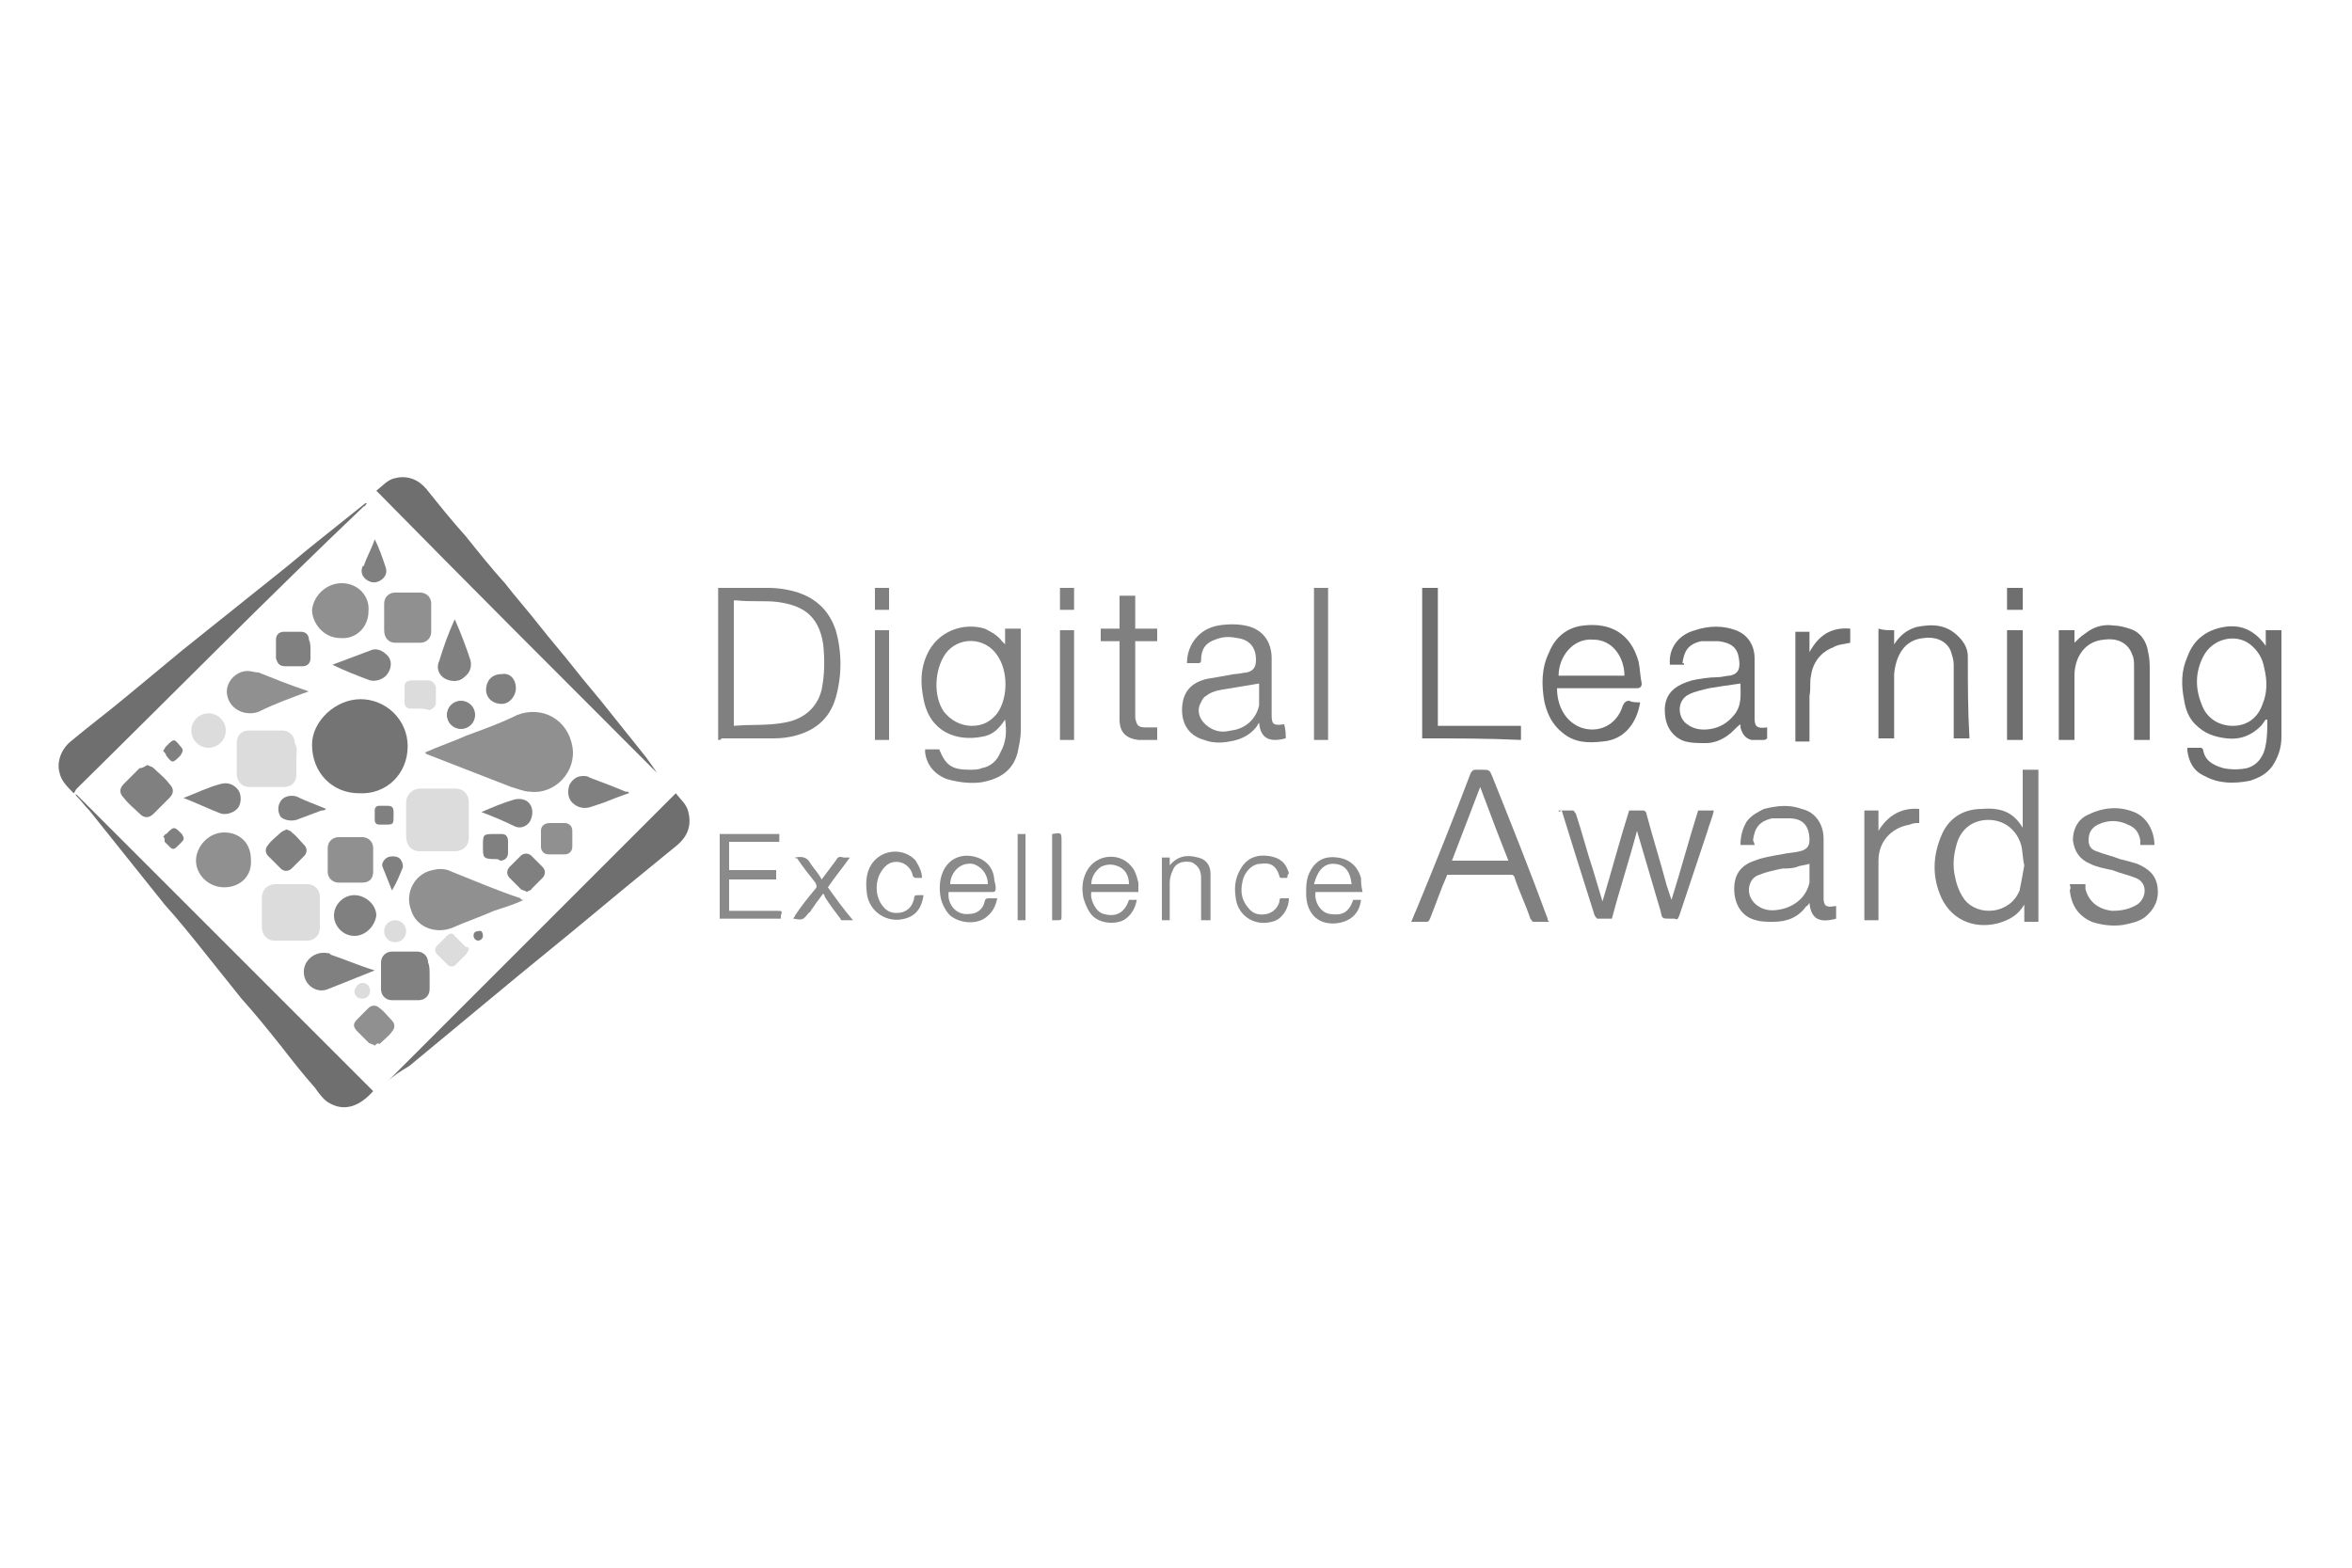<?xml version="1.0" encoding="UTF-8"?> <!-- Generator: Adobe Illustrator 23.0.6, SVG Export Plug-In . SVG Version: 6.00 Build 0) --> <svg xmlns="http://www.w3.org/2000/svg" xmlns:xlink="http://www.w3.org/1999/xlink" id="Layer_1" x="0px" y="0px" viewBox="0 0 150 100" style="enable-background:new 0 0 150 100;" xml:space="preserve"> <style type="text/css"> .st0{fill:#6F6F6F;} .st1{fill:#747474;} .st2{fill:#909090;} .st3{fill:#808080;} .st4{fill:#DCDCDC;} .st5{fill:#8A8A8A;} </style> <path class="st0" d="M4.7,50.6c0.1,0,0.1,0.1,0.2,0.1c6.3,6.3,12.5,12.5,18.8,18.8c0,0,0.1,0.1,0.1,0.1c-0.8,0.9-1.8,1.4-2.9,0.7 c-0.3-0.2-0.6-0.6-0.8-0.9c-0.8-0.9-1.5-1.8-2.2-2.7c-0.8-1-1.6-2-2.5-3c-0.8-1-1.6-2-2.4-3c-0.8-1-1.6-2-2.5-3c-0.8-1-1.6-2-2.4-3 c-0.8-1-1.6-2-2.4-3c-0.3-0.3-0.5-0.6-0.8-0.9C4.8,50.7,4.8,50.6,4.7,50.6L4.7,50.6z"></path> <path class="st0" d="M4.7,50.6c-0.4-0.4-0.8-0.8-0.9-1.3c-0.2-0.7,0.1-1.5,0.7-2c1.2-1,2.4-1.9,3.6-2.9c1.2-1,2.3-1.9,3.5-2.9 c1-0.8,2-1.6,3-2.4c1-0.8,2-1.6,3-2.4c0.9-0.7,1.8-1.5,2.7-2.2c1-0.8,2-1.6,3-2.4c0,0,0,0,0.1,0c-0.1,0.1-0.1,0.2-0.2,0.2 C17,38.2,11,44.3,4.9,50.3C4.8,50.4,4.8,50.5,4.7,50.6C4.7,50.6,4.7,50.6,4.7,50.6z"></path> <path class="st0" d="M24.7,69c6.1-6.1,12.2-12.2,18.4-18.4c0.3,0.4,0.7,0.7,0.8,1.2c0.2,0.8,0,1.5-0.7,2.1c-1.1,0.9-2.2,1.8-3.3,2.7 c-1.2,1-2.3,1.9-3.5,2.9c-1.1,0.9-2.2,1.8-3.3,2.7c-1.2,1-2.3,1.9-3.5,2.9c-1.2,1-2.3,1.9-3.5,2.9C25.6,68.3,25.1,68.6,24.7,69z"></path> <path class="st0" d="M41.9,49.3c-6-6-12-12-17.9-18c0.4-0.3,0.7-0.7,1.2-0.8c0.8-0.2,1.5,0.1,2,0.7c0.8,1,1.6,2,2.5,3 c0.8,1,1.6,2,2.5,3c0.7,0.9,1.5,1.8,2.2,2.7c0.7,0.9,1.5,1.8,2.2,2.7c0.7,0.9,1.5,1.8,2.2,2.7c0.8,1,1.6,2,2.4,3 C41.5,48.7,41.7,49,41.9,49.3C41.9,49.3,41.9,49.3,41.9,49.3z"></path> <path class="st1" d="M23,44.6c1.6,0,3,1.3,3,3c0,1.8-1.4,3.1-3.1,3c-1.7,0-3-1.3-3-3.1C19.9,46,21.4,44.6,23,44.6z"></path> <path class="st2" d="M27.1,48c0.9-0.4,1.8-0.7,2.7-1.1c1.1-0.4,2.2-0.8,3.2-1.3c1.6-0.6,3.2,0.3,3.5,2c0.3,1.6-1.1,3.1-2.7,2.9 c-0.4,0-0.8-0.2-1.2-0.3c-1.8-0.7-3.6-1.4-5.4-2.1C27.2,48.1,27.2,48.1,27.1,48z"></path> <path class="st3" d="M45.8,47.2c0-3.2,0-6.5,0-9.7c0.1,0,0.2,0,0.2,0c1,0,2,0,3,0c0.6,0,1.3,0.1,1.9,0.3c1.2,0.4,2,1.2,2.4,2.4 c0.4,1.4,0.4,2.9,0,4.3c-0.4,1.4-1.4,2.2-2.9,2.5c-0.5,0.1-0.9,0.1-1.4,0.1c-1,0-2,0-3,0C46,47.2,45.9,47.2,45.8,47.2z M46.8,46.3 c1.1-0.1,2.1,0,3.2-0.2c1.2-0.2,2.1-0.9,2.4-2.1c0.2-1,0.2-1.9,0.1-2.9c-0.3-2-1.5-2.5-2.9-2.7c-0.8-0.1-1.7,0-2.6-0.1 c-0.1,0-0.1,0-0.2,0C46.8,41,46.8,43.6,46.8,46.3z"></path> <path class="st0" d="M144.5,40.2c0.3,0,0.6,0,1,0c0,0.1,0,0.2,0,0.2c0,2.2,0,4.4,0,6.6c0,0.7-0.2,1.3-0.6,1.9 c-0.4,0.5-0.8,0.7-1.4,0.9c-1,0.2-2,0.2-2.9-0.3c-0.7-0.3-1-0.9-1.1-1.6c0,0,0,0,0-0.1c0,0,0,0,0-0.1c0.3,0,0.6,0,0.9,0 c0,0,0.1,0.1,0.1,0.1c0.1,0.7,0.6,1,1.3,1.2c0.5,0.1,1,0.1,1.5,0c0.7-0.2,1.1-0.8,1.2-1.5c0.1-0.5,0.1-1.1,0.1-1.6c0,0,0,0-0.1,0 c-0.1,0.1-0.2,0.3-0.3,0.4c-0.6,0.6-1.3,0.9-2.2,0.8c-0.8-0.1-1.4-0.3-2-0.9c-0.4-0.4-0.6-0.9-0.7-1.5c-0.2-1-0.2-1.9,0.2-2.8 c0.4-1.1,1.2-1.7,2.3-1.9c1.1-0.2,2,0.2,2.7,1.2C144.5,40.8,144.5,40.5,144.5,40.2z M142.4,46.3c0.9,0,1.6-0.5,1.9-1.4 c0.3-0.7,0.3-1.5,0.1-2.3c-0.1-0.6-0.4-1.1-0.9-1.5c-0.9-0.7-2.4-0.4-3,0.8c-0.5,1-0.5,2-0.1,3C140.7,45.8,141.5,46.3,142.4,46.3z"></path> <path class="st3" d="M64.1,45.9c-0.4,0.6-0.8,1-1.5,1.1c-1.6,0.3-3.3-0.3-3.7-2.4c-0.2-1-0.2-1.9,0.2-2.8c0.7-1.6,2.4-2.1,3.7-1.7 c0.4,0.2,0.8,0.4,1.1,0.8c0.1,0.1,0.1,0.1,0.2,0.2c0-0.4,0-0.7,0-1c0.3,0,0.6,0,1,0c0,0.1,0,0.2,0,0.2c0,2.1,0,4.2,0,6.3 c0,0.5-0.1,0.9-0.2,1.4c-0.3,1.2-1.2,1.7-2.3,1.9c-0.7,0.1-1.5,0-2.2-0.2c-0.8-0.3-1.3-0.9-1.4-1.7c0,0,0-0.1,0-0.1c0,0,0-0.1,0-0.1 c0.3,0,0.6,0,0.9,0c0,0,0,0,0,0c0.4,1,0.8,1.3,1.9,1.3c0.3,0,0.6,0,0.8-0.1c0.6-0.1,1-0.5,1.2-1C64.2,47.3,64.2,46.6,64.1,45.9z M62,46.3c0.7,0,1.2-0.3,1.6-0.8c0.7-1,0.7-2.7,0-3.7c-0.8-1.2-2.5-1.2-3.3-0.1c-0.7,1-0.8,2.7-0.1,3.7C60.6,45.9,61.2,46.3,62,46.3 z"></path> <path class="st3" d="M99.4,51.7c0.3,0,0.6,0,0.9,0c0.1,0,0.1,0.1,0.2,0.2c0.4,1.2,0.7,2.4,1.1,3.6c0.2,0.7,0.4,1.3,0.6,2 c0.6-2,1.1-3.9,1.7-5.8c0.3,0,0.6,0,0.9,0c0.1,0,0.2,0.1,0.2,0.2c0.4,1.5,0.9,3.1,1.3,4.6c0.1,0.3,0.2,0.6,0.3,0.9 c0.6-1.9,1.1-3.8,1.7-5.7c0.3,0,0.7,0,1,0c-0.1,0.5-0.3,0.9-0.4,1.3c-0.6,1.8-1.2,3.6-1.8,5.4c-0.1,0.2-0.1,0.3-0.3,0.2 c-0.1,0-0.2,0-0.3,0c-0.5,0-0.5,0-0.6-0.5c-0.5-1.7-1-3.4-1.5-5.1c-0.5,1.9-1.1,3.7-1.6,5.6c-0.3,0-0.6,0-0.9,0 c-0.1,0-0.1-0.1-0.2-0.2c-0.4-1.3-0.8-2.5-1.2-3.8c-0.3-1-0.6-1.9-0.9-2.9C99.4,51.8,99.4,51.8,99.4,51.7z"></path> <path class="st3" d="M92.3,55.8c-0.4,0.9-0.7,1.8-1.1,2.8c-0.1,0.2-0.1,0.2-0.3,0.2c-0.3,0-0.6,0-0.9,0c0.1-0.2,0.2-0.5,0.3-0.7 c1.2-2.9,2.4-5.9,3.5-8.8c0.1-0.1,0.1-0.2,0.3-0.2c0.1,0,0.3,0,0.4,0c0.5,0,0.5,0,0.7,0.5c1.2,3,2.4,6,3.5,9c0,0.1,0,0.1,0.1,0.2 c-0.4,0-0.7,0-1,0c-0.1,0-0.1-0.1-0.2-0.2c-0.3-0.9-0.7-1.7-1-2.6c0-0.1-0.1-0.2-0.2-0.2C95.1,55.8,93.7,55.8,92.3,55.8z M96.2,54.9 c-0.6-1.5-1.2-3.1-1.8-4.7c-0.6,1.6-1.2,3.1-1.8,4.7C93.9,54.9,95,54.9,96.2,54.9z"></path> <path class="st3" d="M129,52.8c0-1.3,0-2.5,0-3.7c0.3,0,0.6,0,1,0c0,3.2,0,6.4,0,9.7c-0.3,0-0.6,0-0.9,0c0-0.3,0-0.7,0-1.1 c-0.4,0.7-1,1-1.7,1.2c-1.6,0.4-3.1-0.3-3.7-1.9c-0.5-1.3-0.4-2.6,0.2-3.9c0.5-1,1.4-1.5,2.5-1.5C127.6,51.5,128.4,51.8,129,52.8z M129.1,55.2c-0.1-0.4-0.1-0.9-0.2-1.3c-0.3-1-1.1-1.6-2.1-1.6c-0.9,0-1.7,0.5-2,1.5c-0.2,0.7-0.3,1.4-0.1,2.2 c0.1,0.5,0.3,1,0.6,1.4c0.9,1.1,2.9,0.9,3.5-0.6C128.9,56.3,129,55.8,129.1,55.2z"></path> <path class="st0" d="M107.4,42.4c-0.3,0-0.6,0-0.9,0c-0.1-1,0.5-1.9,1.6-2.2c0.9-0.3,1.8-0.3,2.6,0c0.8,0.3,1.2,1,1.2,1.8 c0,1.2,0,2.4,0,3.6c0,0.1,0,0.1,0,0.2c0,0.5,0.1,0.7,0.8,0.6c0,0.2,0,0.5,0,0.7c0,0-0.1,0.1-0.2,0.1c-0.3,0-0.5,0-0.8,0 c-0.4-0.1-0.6-0.4-0.7-0.8c0-0.1,0-0.1,0-0.2c-0.3,0.2-0.5,0.5-0.8,0.7c-0.4,0.3-0.9,0.5-1.4,0.5c-0.5,0-0.9,0-1.3-0.1 c-0.7-0.2-1.2-0.8-1.3-1.6c-0.2-1.5,0.7-2,1.7-2.3c0.5-0.1,1.1-0.2,1.6-0.2c0.3,0,0.6-0.1,0.8-0.1c0.6-0.1,0.7-0.5,0.6-1.1 c-0.1-0.7-0.5-1-1.3-1.1c-0.4,0-0.7,0-1.1,0c-0.9,0.2-1.1,0.7-1.2,1.4C107.4,42.3,107.4,42.3,107.4,42.4z M111,43.6 c-0.7,0.1-1.4,0.2-2,0.3c-0.4,0.1-0.9,0.2-1.3,0.4c-0.8,0.4-0.7,1.5-0.1,1.9c0.4,0.3,0.9,0.4,1.5,0.3c0.6-0.1,1.1-0.4,1.5-0.9 C111.1,45,111,44.3,111,43.6z"></path> <path class="st0" d="M104.6,44.8c-0.2,1.3-1,2.4-2.4,2.5c-0.9,0.1-1.8,0.1-2.6-0.6c-0.6-0.5-0.9-1.1-1.1-1.9 c-0.2-1.1-0.2-2.2,0.3-3.2c0.4-1,1.2-1.6,2.2-1.7c1.7-0.2,3,0.5,3.5,2.3c0.1,0.5,0.1,0.9,0.2,1.4c0,0.2-0.1,0.3-0.3,0.3 c-1.6,0-3.2,0-4.8,0c-0.1,0-0.2,0-0.3,0c0,1.1,0.5,2.1,1.5,2.5c1.1,0.4,2.3-0.1,2.7-1.4c0.1-0.2,0.2-0.3,0.4-0.3 C104.1,44.8,104.3,44.8,104.6,44.8z M103.6,43.1c0-1.1-0.7-2.3-2-2.3c-1.3-0.1-2.2,1.1-2.2,2.3C100.7,43.1,102.2,43.1,103.6,43.1z"></path> <path class="st3" d="M82,47.1c-0.8,0.2-1.6,0.2-1.7-1c-0.1,0.1-0.1,0.2-0.2,0.3c-0.4,0.5-1,0.8-1.7,0.9c-0.5,0.1-1.1,0.1-1.6-0.1 c-1.1-0.3-1.5-1.2-1.4-2.2c0.1-1,0.7-1.5,1.6-1.7c0.6-0.1,1.2-0.2,1.7-0.3c0.3,0,0.6-0.1,0.8-0.1c0.4-0.1,0.6-0.3,0.6-0.8 c0-0.8-0.4-1.3-1.2-1.4c-0.5-0.1-0.9-0.1-1.4,0.1c-0.6,0.2-0.9,0.6-0.9,1.3c0,0.2-0.1,0.2-0.2,0.2c-0.2,0-0.5,0-0.7,0 c0-1.2,0.8-2.2,2-2.4c0.6-0.1,1.2-0.1,1.7,0c1.1,0.2,1.7,1,1.7,2.1c0,1.2,0,2.4,0,3.6c0,0.6,0.1,0.7,0.8,0.6 C82,46.6,82,46.8,82,47.1z M80.3,43.6c-0.6,0.1-1.2,0.2-1.8,0.3C78,44,77.4,44,76.9,44.4c-0.2,0.1-0.3,0.4-0.4,0.6 c-0.2,0.6,0.2,1.2,0.8,1.5c0.4,0.2,0.8,0.2,1.2,0.1c0.9-0.1,1.6-0.7,1.8-1.6C80.3,44.5,80.3,44,80.3,43.6z"></path> <path class="st3" d="M111.9,53.9c-0.3,0-0.6,0-0.9,0c0-0.5,0.1-1,0.4-1.5c0.3-0.4,0.7-0.6,1.1-0.8c0.8-0.2,1.6-0.3,2.4,0 c0.9,0.2,1.4,1,1.4,1.9c0,1.3,0,2.5,0,3.8c0,0.5,0.2,0.6,0.7,0.5c0,0,0.1,0,0.1,0c0,0.1,0,0.1,0,0.2c0,0.2,0,0.4,0,0.6 c-1.1,0.3-1.6,0-1.7-1c-0.1,0.1-0.1,0.2-0.2,0.2c-0.5,0.7-1.2,1-2.1,1c-0.4,0-0.8,0-1.1-0.1c-0.9-0.2-1.4-1-1.4-2 c0-0.9,0.4-1.5,1.3-1.8c0.5-0.2,1.1-0.3,1.7-0.4c0.4-0.1,0.8-0.1,1.2-0.2c0.4-0.1,0.6-0.3,0.6-0.7c0-0.9-0.4-1.4-1.3-1.4 c-0.4,0-0.7,0-1.1,0c-0.8,0.2-1.1,0.6-1.2,1.4C111.9,53.8,111.9,53.9,111.9,53.9z M115.4,55.1c-0.3,0.1-0.6,0.1-0.8,0.2 c-0.3,0.1-0.6,0.1-0.9,0.1c-0.5,0.1-1,0.2-1.5,0.4c-0.3,0.1-0.5,0.3-0.6,0.6c-0.2,0.6,0.1,1.2,0.7,1.5c0.4,0.2,0.8,0.2,1.3,0.1 c0.9-0.2,1.6-0.8,1.8-1.7C115.4,55.9,115.4,55.5,115.4,55.1z"></path> <path class="st3" d="M132,56.4c0.3,0,0.6,0,1,0c0,0.1,0,0.2,0,0.3c0.2,0.8,0.8,1.3,1.7,1.4c0.6,0,1.1-0.1,1.6-0.4 c0.6-0.4,0.7-1.4-0.1-1.7c-0.5-0.2-1-0.3-1.5-0.5c-0.5-0.1-1-0.2-1.4-0.4c-0.7-0.3-1-0.8-1.1-1.5c0-0.7,0.3-1.3,0.9-1.6 c1-0.5,2-0.6,3-0.2c0.8,0.3,1.3,1.2,1.3,2.1c-0.3,0-0.6,0-0.9,0c0-0.1,0-0.2,0-0.3c-0.1-0.5-0.3-0.8-0.8-1c-0.6-0.3-1.3-0.3-1.9,0 c-0.4,0.2-0.6,0.5-0.6,1c0,0.4,0.2,0.6,0.5,0.7c0.5,0.2,1,0.3,1.5,0.5c0.4,0.1,0.8,0.2,1.1,0.3c0.7,0.3,1.2,0.7,1.3,1.5 c0.1,0.8-0.2,1.4-0.8,1.9c-0.4,0.3-0.9,0.4-1.4,0.5c-0.7,0.1-1.4,0-2-0.2c-0.9-0.4-1.3-1.1-1.4-2C132.1,56.6,132,56.5,132,56.4z"></path> <path class="st2" d="M33.4,57.4c-0.6,0.3-1.3,0.5-1.9,0.7c-0.9,0.4-1.8,0.7-2.7,1.1c-1.1,0.4-2.3-0.1-2.6-1.2 c-0.4-1.1,0.3-2.3,1.4-2.5c0.4-0.1,0.8-0.1,1.2,0.1c1.5,0.6,2.9,1.2,4.4,1.7C33.2,57.4,33.3,57.4,33.4,57.4z"></path> <path class="st0" d="M120.8,40.2c0,0.3,0,0.6,0,0.9c0.4-0.6,0.8-0.9,1.4-1.1c1-0.2,1.9-0.2,2.7,0.6c0.4,0.4,0.6,0.8,0.6,1.3 c0,1.7,0,3.4,0.1,5.1c0,0,0,0,0,0.1c-0.3,0-0.6,0-1,0c0-0.1,0-0.2,0-0.3c0-1.5,0-2.9,0-4.4c0-0.3-0.1-0.6-0.2-0.9 c-0.3-0.7-1.1-0.9-1.7-0.8c-1.3,0.1-1.8,1.2-1.9,2.3c0,1.3,0,2.5,0,3.8c0,0.1,0,0.2,0,0.3c-0.3,0-0.6,0-1,0c0-2.3,0-4.6,0-7 C120.1,40.2,120.4,40.2,120.8,40.2z"></path> <path class="st0" d="M137.1,47.2c-0.3,0-0.7,0-1,0c0-0.1,0-0.2,0-0.3c0-1.5,0-2.9,0-4.4c0-0.2,0-0.5-0.1-0.7c-0.3-0.9-1.1-1.1-1.8-1 c-1.3,0.1-1.9,1.2-1.9,2.3c0,1.3,0,2.5,0,3.8c0,0.1,0,0.2,0,0.3c-0.3,0-0.6,0-1,0c0-2.3,0-4.6,0-7c0.3,0,0.6,0,1,0 c0,0.3,0,0.6,0,0.8c0.2-0.2,0.4-0.4,0.7-0.6c0.5-0.4,1.1-0.6,1.8-0.5c0.3,0,0.7,0.1,1,0.2c0.7,0.2,1.1,0.8,1.2,1.5 c0.1,0.4,0.1,0.8,0.1,1.2c0,1.3,0,2.7,0,4C137.1,47,137.1,47.1,137.1,47.2z"></path> <path class="st4" d="M25.9,52.3c0-0.4,0-0.7,0-1.1c0-0.5,0.4-0.9,0.9-0.9c0.7,0,1.5,0,2.2,0c0.6,0,0.9,0.4,0.9,0.9 c0,0.7,0,1.5,0,2.2c0,0.6-0.4,0.9-0.9,0.9c-0.7,0-1.5,0-2.2,0c-0.6,0-0.9-0.4-0.9-1c0,0,0,0,0,0C25.9,53,25.9,52.7,25.9,52.3z"></path> <path class="st0" d="M90.7,47.1c0-3.2,0-6.4,0-9.6c0.3,0,0.7,0,1,0c0,2.9,0,5.8,0,8.8c1.8,0,3.6,0,5.3,0c0,0.3,0,0.6,0,0.9 C94.9,47.1,92.8,47.1,90.7,47.1z"></path> <path class="st4" d="M16.7,58.3c0-0.3,0-0.7,0-1c0-0.5,0.3-0.9,0.9-0.9c0.7,0,1.3,0,2,0c0.5,0,0.8,0.4,0.8,0.8c0,0.7,0,1.4,0,2 c0,0.5-0.4,0.8-0.8,0.8c-0.7,0-1.4,0-2.1,0c-0.5,0-0.8-0.4-0.8-0.9C16.7,59,16.7,58.6,16.7,58.3z"></path> <path class="st4" d="M18.9,48.4c0,0.3,0,0.7,0,1c0,0.5-0.3,0.8-0.8,0.8c-0.7,0-1.5,0-2.2,0c-0.5,0-0.8-0.4-0.8-0.8c0-0.7,0-1.3,0-2 c0-0.5,0.3-0.8,0.8-0.8c0.7,0,1.4,0,2.1,0c0.5,0,0.8,0.4,0.8,0.8C19,47.7,18.9,48.1,18.9,48.4z"></path> <path class="st3" d="M73.8,46.4c0,0.3,0,0.5,0,0.8c-0.4,0-0.8,0-1.2,0c-0.8-0.1-1.2-0.5-1.2-1.3c0-1.6,0-3.1,0-4.7 c0-0.1,0-0.2,0-0.3c-0.4,0-0.8,0-1.2,0c0-0.3,0-0.5,0-0.8c0.4,0,0.8,0,1.2,0c0-0.7,0-1.4,0-2.1c0.3,0,0.6,0,1,0c0,0.7,0,1.4,0,2.1 c0.5,0,0.9,0,1.4,0c0,0.3,0,0.5,0,0.8c-0.5,0-0.9,0-1.4,0c0,0.1,0,0.2,0,0.3c0,1.5,0,2.9,0,4.4c0,0.1,0,0.1,0,0.2 c0.1,0.5,0.2,0.6,0.7,0.6C73.3,46.4,73.6,46.4,73.8,46.4z"></path> <path class="st2" d="M21.8,37.2c1,0,1.8,0.8,1.7,1.8c0,1-0.8,1.8-1.8,1.7c-1.1,0-1.8-1-1.8-1.8C20,38,20.8,37.2,21.8,37.2z"></path> <path class="st2" d="M14.3,56.6c-1,0-1.8-0.8-1.8-1.7c0-0.9,0.8-1.8,1.8-1.8c1,0,1.7,0.7,1.7,1.7C16.1,55.9,15.3,56.6,14.3,56.6z"></path> <path class="st0" d="M118,40.1c0,0.3,0,0.6,0,0.9c-0.4,0.1-0.8,0.1-1.1,0.3c-0.8,0.3-1.3,1-1.4,1.8c-0.1,0.4,0,0.8-0.1,1.3 c0,0.9,0,1.7,0,2.6c0,0.1,0,0.2,0,0.3c-0.3,0-0.6,0-0.9,0c0-2.3,0-4.6,0-7c0.3,0,0.6,0,0.9,0c0,0.4,0,0.8,0,1.3 C116,40.5,116.8,40,118,40.1z"></path> <path class="st3" d="M119.8,51.7c0,0.4,0,0.9,0,1.3c0.6-1,1.5-1.5,2.6-1.4c0,0.3,0,0.6,0,0.9c-0.2,0-0.4,0-0.6,0.1 c-1.2,0.2-2,1.1-2,2.3c0,1.2,0,2.4,0,3.5c0,0.1,0,0.2,0,0.3c-0.3,0-0.6,0-0.9,0c0-2.3,0-4.6,0-7C119.2,51.7,119.5,51.7,119.8,51.7z"></path> <path class="st3" d="M83.8,37.5c0.3,0,0.5,0,0.8,0c0,0,0.1,0,0.1,0c0,3.2,0,6.4,0,9.7c-0.3,0-0.6,0-0.9,0 C83.8,43.9,83.8,40.7,83.8,37.5z"></path> <path class="st3" d="M27.4,62.2c0,0.3,0,0.6,0,0.9c0,0.4-0.3,0.7-0.7,0.7c-0.6,0-1.2,0-1.7,0c-0.4,0-0.7-0.3-0.7-0.7 c0-0.6,0-1.1,0-1.7c0-0.4,0.3-0.7,0.7-0.7c0.5,0,1.1,0,1.6,0c0.4,0,0.7,0.3,0.7,0.7C27.4,61.6,27.4,61.9,27.4,62.2z"></path> <path class="st2" d="M24.5,39.3c0-0.3,0-0.5,0-0.8c0-0.4,0.3-0.7,0.7-0.7c0.5,0,1.1,0,1.6,0c0.4,0,0.7,0.3,0.7,0.7 c0,0.6,0,1.2,0,1.8c0,0.4-0.3,0.7-0.7,0.7c-0.5,0-1.1,0-1.6,0c-0.4,0-0.7-0.3-0.7-0.8C24.5,39.8,24.5,39.5,24.5,39.3z"></path> <path class="st5" d="M45.9,53.2c1.3,0,2.5,0,3.8,0c0,0.2,0,0.3,0,0.5c-1.1,0-2.1,0-3.2,0c0,0.6,0,1.2,0,1.8c1,0,2,0,3,0 c0,0.2,0,0.4,0,0.6c-1,0-2,0-3,0c0,0.7,0,1.3,0,2c0.1,0,0.2,0,0.3,0c0.9,0,1.8,0,2.7,0c0.4,0,0.4,0,0.3,0.3c0,0.1,0,0.1,0,0.2 c-1.3,0-2.6,0-3.9,0C45.9,56.9,45.9,55,45.9,53.2z"></path> <path class="st2" d="M19.7,44.1c-1.1,0.4-2.2,0.8-3.2,1.3c-0.8,0.3-1.8-0.1-2-1c-0.2-0.8,0.5-1.6,1.3-1.6c0.2,0,0.5,0.1,0.7,0.1 c1,0.4,2,0.8,2.9,1.1C19.5,44,19.6,44.1,19.7,44.1z"></path> <path class="st2" d="M23.8,54.8c0,0.3,0,0.5,0,0.8c0,0.4-0.2,0.7-0.7,0.7c-0.5,0-1,0-1.5,0c-0.4,0-0.7-0.3-0.7-0.7c0-0.5,0-1,0-1.5 c0-0.4,0.3-0.7,0.7-0.7c0.5,0,1,0,1.5,0c0.4,0,0.7,0.3,0.7,0.7C23.8,54.3,23.8,54.5,23.8,54.8z"></path> <path class="st5" d="M63.6,57.3c-0.1,0.5-0.3,0.9-0.7,1.2c-0.6,0.5-1.7,0.4-2.3-0.1c-0.3-0.3-0.5-0.7-0.6-1.1 c-0.1-0.5-0.1-1.1,0.1-1.6c0.3-0.8,1-1.2,1.8-1.1c0.8,0.1,1.4,0.6,1.5,1.4c0,0.2,0.1,0.4,0.1,0.6c0,0.2,0,0.3-0.2,0.3 c-0.8,0-1.6,0-2.5,0c-0.1,0-0.2,0-0.3,0c-0.1,0.8,0.5,1.5,1.3,1.4c0.5,0,0.9-0.3,1-0.8c0-0.1,0.1-0.2,0.2-0.2 C63.3,57.3,63.4,57.3,63.6,57.3z M60.6,56.4c0.8,0,1.6,0,2.4,0c0-0.7-0.5-1.2-1-1.3C61.1,55,60.6,55.8,60.6,56.4z"></path> <path class="st0" d="M128,40.2c0.3,0,0.6,0,1,0c0,2.3,0,4.6,0,7c-0.3,0-0.6,0-1,0C128,44.8,128,42.5,128,40.2z"></path> <path class="st5" d="M72.6,56.9c-1,0-2,0-3,0c-0.1,0.5,0.3,1.3,0.8,1.4c0.7,0.2,1.3,0,1.6-0.9c0.2,0,0.3,0,0.5,0 c-0.1,0.5-0.3,0.9-0.7,1.2C71.3,59,70,59,69.5,58.2c-0.2-0.3-0.3-0.6-0.4-0.9c-0.1-0.5-0.1-1,0.1-1.5c0.5-1.3,2.1-1.5,2.9-0.6 c0.3,0.3,0.4,0.7,0.5,1.1C72.6,56.4,72.6,56.6,72.6,56.9z M72,56.4c0-0.5-0.2-0.9-0.6-1.1c-0.4-0.2-0.8-0.2-1.2,0 c-0.4,0.3-0.6,0.7-0.6,1.1C70.4,56.4,71.2,56.4,72,56.4z"></path> <path class="st5" d="M86.9,56.9c-1,0-2,0-3,0c-0.1,0.6,0.3,1.3,0.9,1.4c0.7,0.1,1.2,0,1.5-0.9c0.2,0,0.4,0,0.5,0 c-0.1,0.9-0.7,1.4-1.6,1.5c-1.3,0.1-1.9-0.8-1.9-1.9c0-0.5,0-1,0.3-1.5c0.4-0.7,1-0.9,1.7-0.8c0.8,0.1,1.3,0.6,1.5,1.3 C86.8,56.2,86.8,56.5,86.9,56.9z M83.8,56.4c0.8,0,1.6,0,2.4,0c-0.1-0.9-0.5-1.3-1.2-1.3C84.4,55.1,84,55.6,83.8,56.4z"></path> <path class="st3" d="M23.9,61.9c-1,0.4-2,0.8-3,1.2c-0.5,0.2-1,0-1.3-0.4c-0.3-0.4-0.3-1,0-1.4c0.3-0.4,0.8-0.6,1.3-0.5 c0.1,0,0.1,0,0.2,0.1C22,61.2,22.9,61.6,23.9,61.9z"></path> <path class="st3" d="M68.5,47.2c-0.3,0-0.6,0-0.9,0c0-2.3,0-4.7,0-7c0.3,0,0.6,0,0.9,0C68.5,42.5,68.5,44.8,68.5,47.2z"></path> <path class="st3" d="M55.8,40.2c0.3,0,0.6,0,0.9,0c0,2.3,0,4.7,0,7c-0.3,0-0.6,0-0.9,0C55.8,44.8,55.8,42.5,55.8,40.2z"></path> <path class="st3" d="M9.4,48.8c0.2,0.1,0.3,0.1,0.4,0.2c0.3,0.3,0.7,0.6,1,1c0.3,0.3,0.3,0.6,0,0.9c-0.3,0.3-0.7,0.7-1,1 c-0.3,0.3-0.6,0.3-0.9,0c-0.3-0.3-0.7-0.6-1-1c-0.3-0.3-0.3-0.6,0-0.9c0.3-0.3,0.6-0.6,1-1C9.1,49,9.2,48.9,9.4,48.8z"></path> <path class="st5" d="M77.2,58.7c-0.2,0-0.4,0-0.6,0c0-0.1,0-0.2,0-0.3c0-0.8,0-1.6,0-2.4c0-0.5-0.2-0.8-0.6-1c-0.5-0.1-1,0-1.2,0.5 c-0.1,0.2-0.2,0.5-0.2,0.8c0,0.7,0,1.4,0,2.1c0,0.1,0,0.2,0,0.3c-0.2,0-0.4,0-0.5,0c0-1.3,0-2.6,0-4c0.2,0,0.3,0,0.5,0 c0,0.1,0,0.3,0,0.5c0.5-0.6,1.1-0.7,1.8-0.5c0.5,0.1,0.8,0.5,0.8,1C77.2,56.6,77.2,57.6,77.2,58.7C77.2,58.7,77.2,58.7,77.2,58.7z"></path> <path class="st3" d="M22.6,59.7c-0.7,0-1.3-0.6-1.3-1.3c0-0.7,0.6-1.3,1.3-1.3c0.7,0,1.4,0.6,1.4,1.3C23.9,59.1,23.3,59.7,22.6,59.7 z"></path> <path class="st5" d="M50.7,54.7C50.8,54.7,50.8,54.7,50.7,54.7c0.5-0.1,0.8,0,1,0.4c0.2,0.3,0.5,0.6,0.7,1c0.3-0.4,0.6-0.8,0.9-1.2 c0.1-0.2,0.2-0.3,0.5-0.2c0.1,0,0.3,0,0.4,0c-0.5,0.7-1,1.3-1.4,1.9c0.5,0.7,1,1.4,1.6,2.1c-0.3,0-0.5,0-0.7,0 c-0.1,0-0.1-0.1-0.1-0.1c-0.3-0.4-0.7-0.9-1-1.4c0,0,0-0.1-0.1-0.2c-0.3,0.4-0.6,0.8-0.8,1.1c0,0,0,0.1-0.1,0.1 c-0.4,0.5-0.4,0.5-1,0.4c0-0.1,0.1-0.1,0.1-0.2c0.4-0.6,0.8-1.1,1.3-1.7c0.1-0.1,0.1-0.2,0-0.4c-0.4-0.5-0.8-1-1.2-1.6 C50.8,54.8,50.8,54.8,50.7,54.7z"></path> <path class="st5" d="M58.8,56c-0.2,0-0.3,0-0.4,0c-0.1,0-0.2-0.1-0.2-0.2c-0.1-0.4-0.4-0.7-0.8-0.8c-0.5-0.1-0.9,0.1-1.2,0.6 c-0.4,0.6-0.4,1.6,0.1,2.2c0.3,0.4,0.7,0.5,1.2,0.4c0.4-0.1,0.7-0.4,0.8-0.9c0-0.2,0.1-0.2,0.3-0.2c0.1,0,0.2,0,0.3,0 c-0.1,0.7-0.4,1.3-1.2,1.5c-1.1,0.3-2.2-0.4-2.4-1.5c-0.1-0.7-0.1-1.4,0.3-2c0.7-1,2.1-1,2.8-0.2C58.7,55.4,58.8,55.7,58.8,56z"></path> <path class="st5" d="M82.1,56c-0.2,0-0.3,0-0.4,0c-0.1,0-0.1-0.1-0.1-0.1c-0.2-0.7-0.6-0.9-1.2-0.8c-0.5,0-0.9,0.4-1.1,0.9 c-0.2,0.7-0.2,1.3,0.3,1.9c0.3,0.4,0.7,0.5,1.2,0.4c0.4-0.1,0.7-0.4,0.8-0.8c0-0.1,0-0.2,0.1-0.2c0.2,0,0.3,0,0.5,0 c0,0.7-0.5,1.4-1.1,1.5c-1.1,0.3-2.2-0.4-2.3-1.6c-0.1-0.7,0-1.3,0.4-1.9c0.4-0.6,1-0.8,1.7-0.7c0.7,0.1,1.1,0.4,1.3,1.1 C82.1,55.8,82.1,55.9,82.1,56z"></path> <path class="st3" d="M29,39.5c0.4,0.9,0.7,1.7,1,2.6c0.1,0.4,0,0.8-0.4,1.1c-0.3,0.3-0.8,0.3-1.2,0.1c-0.4-0.2-0.6-0.7-0.4-1.1 C28.3,41.2,28.6,40.4,29,39.5z"></path> <path class="st3" d="M40.1,50.6c-0.6,0.2-1.1,0.4-1.6,0.6c-0.3,0.1-0.6,0.2-0.9,0.3c-0.4,0.1-0.8,0-1.1-0.3 c-0.3-0.3-0.3-0.7-0.2-1.1c0.2-0.4,0.5-0.6,0.9-0.6c0.1,0,0.3,0,0.4,0.1c0.8,0.3,1.6,0.6,2.3,0.9C40.1,50.5,40.1,50.5,40.1,50.6z"></path> <path class="st3" d="M19.8,41.4c0,0.2,0,0.4,0,0.6c0,0.3-0.2,0.5-0.5,0.5c-0.4,0-0.7,0-1.1,0c-0.4,0-0.5-0.2-0.6-0.5 c0-0.4,0-0.8,0-1.2c0-0.3,0.2-0.5,0.5-0.5c0.4,0,0.8,0,1.1,0c0.3,0,0.5,0.2,0.5,0.5C19.8,41,19.8,41.2,19.8,41.4z"></path> <path class="st3" d="M21.2,42.4c0.8-0.3,1.6-0.6,2.4-0.9c0.4-0.2,0.8,0,1.1,0.3c0.3,0.3,0.3,0.8,0,1.2c-0.2,0.3-0.7,0.5-1.1,0.4 C22.8,43.1,22,42.8,21.2,42.4C21.2,42.5,21.2,42.4,21.2,42.4z"></path> <path class="st3" d="M11.7,50.9c0.8-0.3,1.6-0.7,2.4-0.9c0.4-0.1,0.8,0,1.1,0.4c0.2,0.3,0.2,0.8,0,1.1c-0.2,0.3-0.7,0.5-1.1,0.4 C13.3,51.6,12.5,51.2,11.7,50.9z"></path> <path class="st3" d="M18.3,52.9c0.1,0.1,0.3,0.1,0.3,0.2c0.3,0.2,0.5,0.5,0.8,0.8c0.2,0.2,0.2,0.5,0,0.7c-0.3,0.3-0.5,0.5-0.8,0.8 c-0.2,0.2-0.5,0.2-0.7,0c-0.3-0.3-0.5-0.5-0.8-0.8c-0.2-0.2-0.2-0.5,0-0.7c0.2-0.3,0.5-0.5,0.7-0.7C18,53,18.1,53,18.3,52.9z"></path> <path class="st2" d="M23.9,66.7c-0.1-0.1-0.3-0.1-0.4-0.2c-0.2-0.2-0.5-0.5-0.7-0.7c-0.3-0.3-0.3-0.5,0-0.8c0.2-0.2,0.5-0.5,0.7-0.7 c0.2-0.2,0.5-0.2,0.7,0c0.3,0.2,0.5,0.5,0.8,0.8c0.2,0.2,0.2,0.5,0,0.7c-0.2,0.3-0.5,0.5-0.8,0.8C24.1,66.5,24,66.6,23.9,66.7z"></path> <path class="st2" d="M35.5,52.5c0.2,0,0.3,0,0.5,0c0.3,0,0.5,0.2,0.5,0.5c0,0.3,0,0.7,0,1c0,0.3-0.2,0.5-0.5,0.5c-0.3,0-0.7,0-1,0 c-0.3,0-0.5-0.2-0.5-0.5c0-0.3,0-0.7,0-1c0-0.3,0.2-0.5,0.6-0.5C35.1,52.5,35.3,52.5,35.5,52.5z"></path> <path class="st4" d="M12.2,46.6c0-0.6,0.5-1.1,1.1-1.1c0.6,0,1.1,0.5,1.1,1.1c0,0.6-0.5,1.1-1.1,1.1C12.7,47.7,12.2,47.2,12.2,46.6z "></path> <path class="st3" d="M33.6,56.9c-0.1-0.1-0.3-0.1-0.4-0.2c-0.2-0.2-0.5-0.5-0.7-0.7c-0.2-0.2-0.2-0.5,0-0.7c0.2-0.2,0.5-0.5,0.7-0.7 c0.2-0.2,0.5-0.2,0.7,0c0.2,0.2,0.5,0.5,0.7,0.7c0.2,0.2,0.2,0.5,0,0.7c-0.2,0.2-0.5,0.5-0.7,0.7C33.9,56.8,33.7,56.8,33.6,56.9z"></path> <path class="st3" d="M30.7,51.8c0.7-0.3,1.4-0.6,2.1-0.8c0.4-0.1,0.8,0,1,0.3c0.2,0.3,0.2,0.7,0,1.1c-0.2,0.3-0.6,0.5-1,0.3 C32.2,52.4,31.5,52.1,30.7,51.8z"></path> <path class="st4" d="M26.7,45.2c-0.2,0-0.3,0-0.5,0c-0.3,0-0.4-0.2-0.4-0.4c0-0.3,0-0.7,0-1c0-0.3,0.2-0.4,0.5-0.4c0.3,0,0.7,0,1,0 c0.3,0,0.4,0.2,0.5,0.4c0,0.3,0,0.7,0,1c0,0.3-0.2,0.4-0.4,0.5C27.1,45.2,26.9,45.2,26.7,45.2z"></path> <path class="st5" d="M67.1,53.2c0.6-0.1,0.6-0.1,0.6,0.5c0,1.6,0,3.1,0,4.7c0,0.3,0,0.3-0.3,0.3c-0.1,0-0.2,0-0.3,0 C67.1,56.9,67.1,55.1,67.1,53.2z"></path> <path class="st5" d="M65.4,58.7c-0.2,0-0.4,0-0.5,0c0-1.8,0-3.7,0-5.5c0.2,0,0.3,0,0.5,0C65.4,55,65.4,56.9,65.4,58.7z"></path> <path class="st3" d="M20.8,51.6c-0.1,0.1-0.2,0.1-0.3,0.1c-0.5,0.2-1.1,0.4-1.6,0.6c-0.4,0.1-0.8,0-1-0.2c-0.2-0.3-0.2-0.7,0-1 c0.2-0.3,0.6-0.4,1-0.3C19.5,51.1,20.1,51.3,20.8,51.6z"></path> <path class="st3" d="M32.9,43.9c0,0.5-0.4,1-0.9,1c-0.6,0-1-0.4-1-0.9c0-0.5,0.3-1,1-1C32.5,42.9,32.9,43.3,32.9,43.9z"></path> <path class="st4" d="M29.9,60.6c-0.1,0.1-0.1,0.2-0.2,0.3c-0.2,0.2-0.4,0.4-0.6,0.6c-0.2,0.2-0.4,0.2-0.6,0 c-0.2-0.2-0.4-0.4-0.6-0.6c-0.2-0.2-0.2-0.4,0-0.6c0.2-0.2,0.4-0.4,0.6-0.6c0.2-0.2,0.4-0.2,0.5,0c0.2,0.2,0.4,0.4,0.7,0.7 C29.9,60.4,29.9,60.5,29.9,60.6z"></path> <path class="st3" d="M31.6,54.8c-0.8,0-0.8-0.1-0.8-0.8c0-0.8,0-0.8,0.8-0.8c0.1,0,0.3,0,0.4,0c0.3,0,0.4,0.2,0.4,0.5 c0,0.2,0,0.5,0,0.7c0,0.3-0.2,0.5-0.5,0.5C31.8,54.8,31.7,54.8,31.6,54.8z"></path> <path class="st3" d="M23.9,34.4c0.3,0.6,0.5,1.2,0.7,1.8c0.1,0.3,0,0.6-0.3,0.8c-0.3,0.2-0.6,0.2-0.9,0c-0.3-0.2-0.4-0.5-0.3-0.8 c0,0,0-0.1,0.1-0.1C23.4,35.5,23.7,35,23.9,34.4z"></path> <path class="st3" d="M30.3,45.6c0,0.5-0.4,0.9-0.9,0.9c-0.5,0-0.9-0.4-0.9-0.9c0-0.5,0.4-0.9,0.9-0.9C29.9,44.7,30.3,45.1,30.3,45.6 z"></path> <path class="st3" d="M25,56.8c-0.2-0.5-0.4-1-0.6-1.5c-0.1-0.2,0.1-0.5,0.3-0.6c0.2-0.1,0.5-0.1,0.7,0c0.2,0.1,0.3,0.4,0.3,0.6 C25.5,55.8,25.3,56.3,25,56.8C25.1,56.8,25.1,56.8,25,56.8z"></path> <path class="st4" d="M25.9,59.4c0,0.4-0.3,0.7-0.7,0.7c-0.4,0-0.7-0.3-0.7-0.7c0-0.4,0.3-0.7,0.7-0.7C25.6,58.7,25.9,59,25.9,59.4z"></path> <path class="st0" d="M128,37.5c0.3,0,0.6,0,1,0c0,0.5,0,0.9,0,1.4c-0.3,0-0.6,0-1,0C128,38.5,128,38,128,37.5z"></path> <path class="st3" d="M25.1,52c0,0.6,0,0.6-0.6,0.6c-0.1,0-0.2,0-0.3,0c-0.2,0-0.3-0.1-0.3-0.3c0-0.2,0-0.4,0-0.6 c0-0.2,0.1-0.3,0.3-0.3c0.2,0,0.3,0,0.5,0c0.3,0,0.4,0.1,0.4,0.4C25.1,51.9,25.1,52,25.1,52z"></path> <path class="st3" d="M68.5,38.9c-0.3,0-0.6,0-0.9,0c0-0.5,0-1,0-1.4c0.3,0,0.6,0,0.9,0C68.5,38,68.5,38.5,68.5,38.9z"></path> <path class="st3" d="M56.7,38.9c-0.3,0-0.6,0-0.9,0c0-0.5,0-1,0-1.4c0.3,0,0.6,0,0.9,0C56.7,38,56.7,38.4,56.7,38.9z"></path> <path class="st3" d="M10.4,53.4c0.1-0.1,0.1-0.2,0.2-0.2c0.5-0.5,0.5-0.5,1,0c0.1,0.2,0.2,0.3,0,0.5c-0.1,0.1-0.2,0.2-0.3,0.3 c-0.2,0.2-0.3,0.2-0.5,0c-0.1-0.1-0.2-0.2-0.3-0.3C10.5,53.5,10.5,53.4,10.4,53.4z"></path> <path class="st3" d="M10.4,47.9c0.1-0.1,0.1-0.2,0.2-0.3c0.5-0.5,0.5-0.5,0.9,0c0.2,0.2,0.2,0.3,0,0.6c-0.5,0.5-0.5,0.5-0.9,0 C10.6,48.1,10.5,48,10.4,47.9z"></path> <path class="st4" d="M23.1,62.7c0.3,0,0.5,0.2,0.5,0.5c0,0.3-0.2,0.5-0.5,0.5c-0.3,0-0.5-0.2-0.5-0.5C22.7,62.9,22.9,62.7,23.1,62.7 z"></path> <path class="st3" d="M30.8,59.7c0,0.2-0.2,0.3-0.3,0.3c-0.2,0-0.3-0.2-0.3-0.3c0-0.2,0.1-0.3,0.3-0.3C30.7,59.3,30.8,59.5,30.8,59.7 z"></path> </svg> 